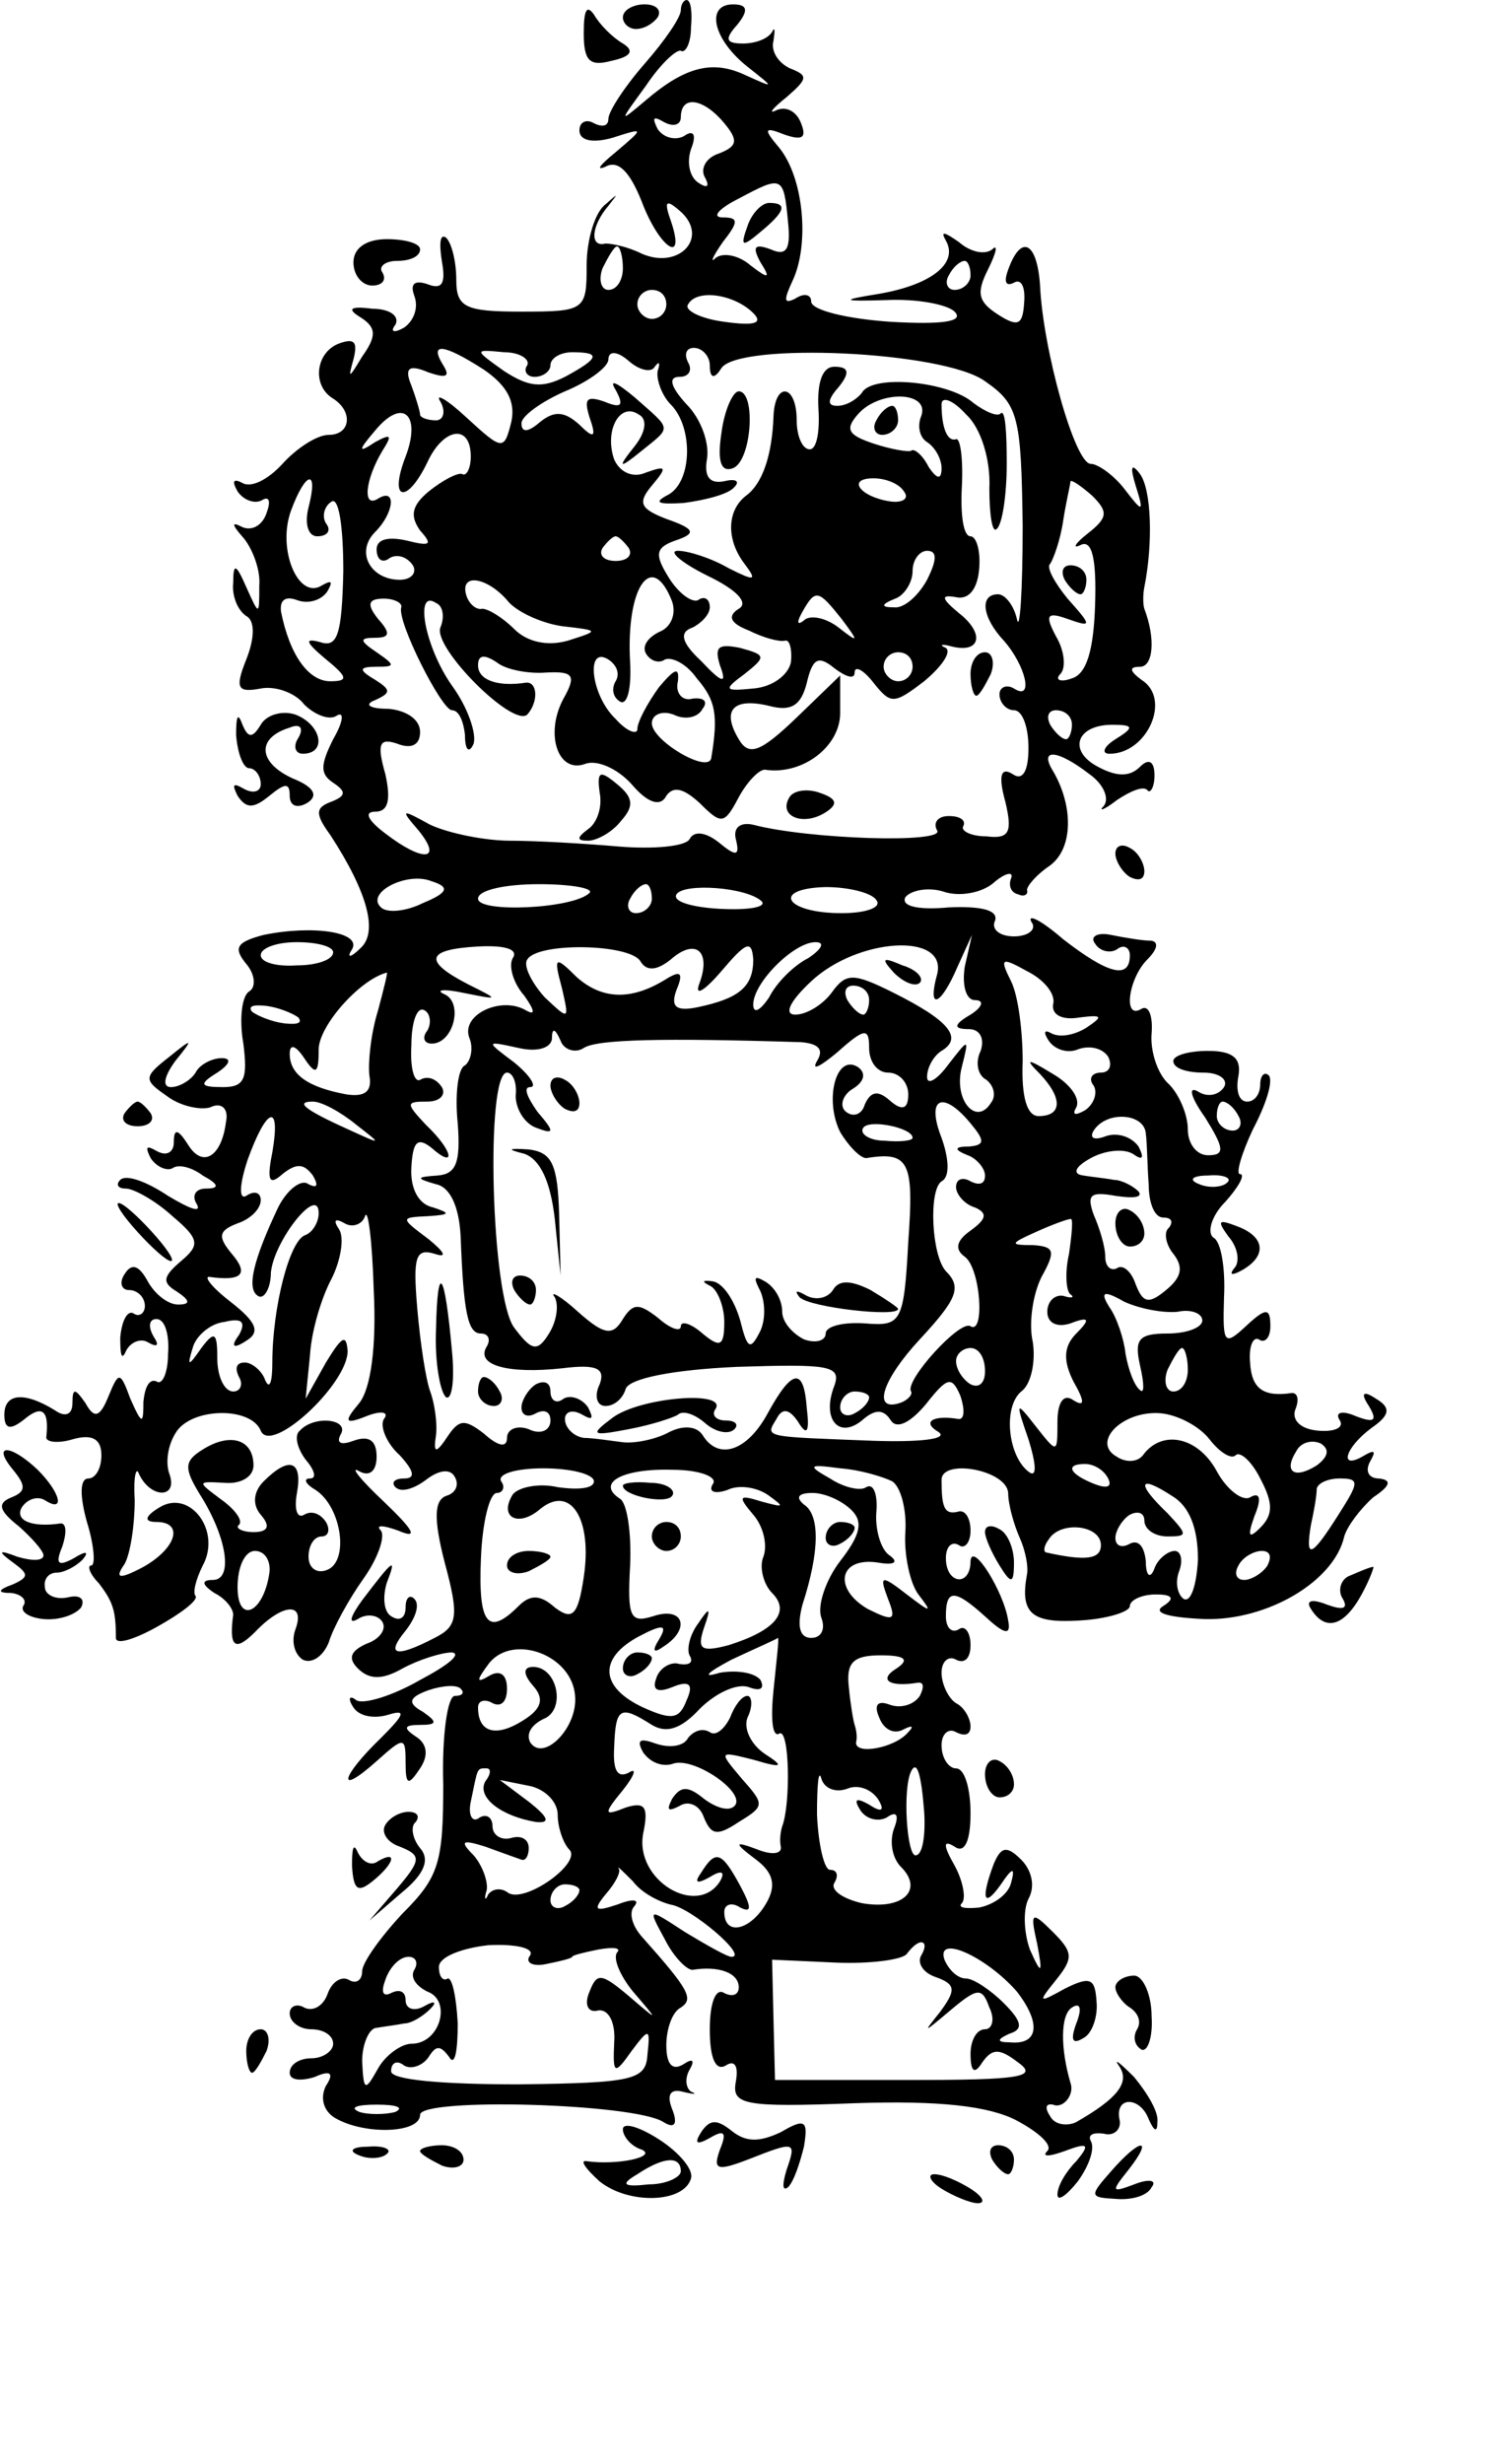 <?xml version="1.0" standalone="no"?>
<!DOCTYPE svg PUBLIC "-//W3C//DTD SVG 20010904//EN"
 "http://www.w3.org/TR/2001/REC-SVG-20010904/DTD/svg10.dtd">
<svg version="1.0" xmlns="http://www.w3.org/2000/svg"
 width="103pt" height="170pt" viewBox="0 0 103 170"
 preserveAspectRatio="xMidYMid meet">
<g transform="translate(0,170) scale(0.1,-0.1)"
fill="#000000" stroke="none">
<path d="M403 1677 c0 -19 4 -23 19 -19 14 3 16 7 8 12 -7 4 -16 13 -20 20 -5
7 -7 3 -7 -13z"/>
<path d="M430 1688 c0 -4 4 -8 9 -8 6 0 12 4 15 8 3 5 -1 9 -9 9 -8 0 -15 -4
-15 -9z"/>
<path d="M470 1693 c0 -5 -11 -21 -25 -37 -14 -16 -25 -33 -25 -38 0 -5 -4 -6
-10 -3 -5 3 -10 1 -10 -5 0 -7 9 -9 23 -5 22 7 22 7 2 -10 -11 -9 -14 -13 -7
-10 9 5 17 -4 25 -24 12 -32 31 -45 20 -13 -5 14 -3 15 8 5 18 -18 -3 -39 -28
-28 -10 5 -21 7 -25 7 -11 -3 -10 12 2 26 7 9 7 9 -2 1 -7 -5 -13 -24 -13 -42
0 -31 -1 -32 -45 -32 -39 0 -45 3 -45 22 0 12 -3 25 -7 29 -4 3 -5 -3 -3 -16
3 -16 0 -20 -10 -16 -9 3 -12 0 -9 -8 3 -8 0 -17 -7 -22 -7 -4 -10 -3 -6 2 3
6 -4 11 -16 11 -15 2 -18 0 -8 -6 11 -7 11 -13 1 -27 -9 -15 -10 -16 -6 -2 3
12 1 15 -10 11 -16 -6 -19 -29 -4 -38 14 -9 12 -25 -3 -25 -8 0 -22 -9 -32
-20 -10 -11 -22 -17 -28 -13 -6 3 -7 1 -3 -6 4 -6 12 -9 17 -6 5 3 6 -1 3 -9
-3 -9 -11 -13 -18 -9 -6 3 -6 1 2 -8 6 -7 12 -22 11 -33 0 -21 0 -21 -9 -1 -7
16 -9 17 -9 3 -1 -9 3 -19 9 -23 6 -3 6 -15 0 -30 -8 -20 -6 -23 10 -20 10 2
24 -3 30 -11 7 -7 17 -11 22 -8 6 4 5 -4 -2 -16 -9 -18 -9 -24 0 -30 9 -6 9
-9 -1 -13 -11 -4 -12 -8 -1 -23 26 -40 33 -67 21 -78 -7 -7 -10 -7 -6 -1 7 12
-27 17 -61 10 -19 -5 -21 -9 -12 -20 6 -7 7 -16 2 -19 -5 -3 -7 -19 -4 -36 3
-24 1 -30 -14 -30 -16 0 -17 2 -4 10 9 6 10 10 3 10 -6 0 -15 -4 -18 -10 -3
-5 -11 -10 -17 -10 -6 0 -5 7 3 18 13 16 12 16 -4 3 -18 -14 -18 -16 -2 -27 9
-7 23 -10 30 -8 8 4 13 -1 11 -10 -3 -24 -16 -32 -26 -16 -7 11 -10 12 -10 2
0 -7 -5 -10 -12 -6 -7 4 -8 3 -4 -5 4 -6 11 -9 15 -7 4 3 13 1 21 -5 11 -6 12
-9 2 -9 -7 0 -10 -5 -6 -11 3 -6 -5 -3 -20 6 -15 10 -29 15 -33 11 -3 -3 -2
-6 4 -6 5 0 20 -8 32 -19 19 -16 19 -20 6 -31 -13 -11 -13 -15 -3 -21 9 -6 10
-9 1 -9 -7 0 -16 7 -21 16 -6 11 -11 13 -16 5 -4 -6 -2 -11 3 -11 6 0 11 -5
11 -11 0 -5 -4 -8 -8 -5 -4 2 -8 -5 -9 -17 0 -12 1 -16 4 -9 3 6 10 9 15 6 7
-4 8 -2 4 4 -4 7 -3 12 2 12 6 0 9 -11 8 -24 0 -13 -4 -22 -8 -19 -5 2 -8 -4
-9 -14 0 -16 -1 -16 -9 2 -7 19 -8 19 -15 2 -6 -15 -10 -16 -16 -5 -7 10 -9
11 -9 0 0 -8 -5 -10 -12 -5 -21 13 -35 12 -35 -3 0 -10 4 -11 14 -3 12 10 17
6 15 -12 -1 -4 8 -5 18 -2 14 4 20 0 20 -11 0 -9 -4 -16 -9 -16 -6 0 -6 -12
-1 -30 5 -16 6 -30 3 -30 -3 0 -1 -6 5 -12 10 -13 12 -19 12 -38 0 -5 13 -1
29 8 16 9 28 18 26 21 -2 2 0 11 5 21 13 24 -9 53 -30 40 -10 -6 -11 -10 -2
-10 19 0 14 -18 -9 -31 -17 -9 -20 -8 -13 2 4 7 7 27 7 44 -1 16 1 24 3 18 8
-17 27 -17 21 0 -3 8 -1 20 4 28 10 18 52 19 59 2 7 -17 60 32 60 55 -1 12 -4
10 -15 -8 l-14 -25 3 30 c1 17 8 40 15 53 6 12 9 28 5 34 -4 6 -3 8 4 4 5 -3
12 -1 14 5 2 6 5 -17 6 -51 2 -39 -2 -68 -10 -78 -11 -13 -10 -15 5 -9 10 4
16 3 12 -2 -3 -5 2 -17 11 -25 10 -11 11 -16 3 -16 -7 0 -9 -3 -6 -6 4 -4 13
-1 21 5 9 7 17 8 20 2 3 -5 1 -11 -6 -13 -8 -3 -9 -15 -1 -46 10 -37 9 -44 -7
-52 -27 -14 -34 -12 -20 5 7 9 10 18 6 22 -3 3 -6 1 -6 -6 0 -7 -4 -10 -10 -6
-5 3 -6 13 -3 23 7 18 5 17 -17 -12 -8 -11 -10 -17 -3 -13 6 4 14 3 17 -2 3
-5 -2 -12 -11 -15 -11 -5 -13 -10 -6 -17 8 -8 17 -8 31 0 11 6 27 11 34 11 7
-1 -3 -9 -22 -19 -19 -11 -39 -17 -44 -14 -5 4 -6 1 -2 -5 4 -6 14 -8 24 -5
13 4 11 0 -5 -16 -28 -27 -31 -41 -3 -16 19 17 20 17 20 -1 0 -16 2 -16 10 -4
6 9 5 17 -3 22 -9 6 -8 8 3 8 12 0 12 2 2 9 -11 6 -10 10 4 15 9 3 19 4 22 1
3 -3 1 -5 -4 -5 -5 0 -9 -27 -8 -61 0 -54 -3 -64 -28 -89 -15 -16 -28 -34 -28
-40 0 -6 -4 -9 -9 -6 -5 3 -12 -1 -15 -10 -3 -8 -10 -12 -16 -9 -5 3 -10 1
-10 -4 0 -6 7 -11 15 -11 8 0 15 -4 15 -10 0 -5 -7 -10 -15 -10 -8 0 -15 -4
-15 -10 0 -5 7 -6 17 -3 11 5 14 3 8 -6 -4 -8 -2 -17 6 -22 20 -12 59 -11 59
2 0 12 148 8 168 -5 8 -5 10 -1 6 9 -4 10 -1 14 7 12 8 -2 11 -2 6 0 -4 3 -4
10 -1 15 4 7 2 8 -4 4 -8 -5 -12 0 -12 13 0 11 4 23 10 26 9 6 6 12 -27 49 -7
8 -9 17 -5 21 4 5 -2 5 -12 1 -15 -5 -17 -4 -8 7 7 8 11 16 9 18 -1 2 3 -2 10
-9 6 -8 18 -14 26 -16 14 -2 54 -36 42 -36 -3 0 -17 8 -32 17 -26 17 -26 17
-14 -5 6 -12 15 -21 19 -21 18 3 32 -2 32 -12 0 -5 -4 -7 -10 -4 -6 4 -10 -7
-10 -25 0 -20 4 -29 11 -25 6 4 9 0 7 -11 -3 -16 5 -18 82 -15 59 2 93 -2 112
-12 15 -8 25 -17 21 -21 -4 -4 1 -4 12 0 16 6 18 5 8 -7 -7 -7 -13 -17 -13
-23 0 -5 6 -1 14 9 8 11 12 23 9 28 -2 4 1 6 9 5 7 -2 12 3 11 9 -4 17 14 17
20 1 4 -9 6 -9 6 -2 1 7 -7 20 -16 31 -10 10 -15 14 -10 7 7 -11 -2 -22 -30
-38 -6 -3 -15 -2 -18 4 -4 6 -3 9 2 8 7 -3 15 7 12 15 -7 24 -7 47 1 52 6 4 7
-1 3 -11 -4 -11 -3 -15 5 -10 6 3 10 15 9 25 -1 16 -4 18 -22 9 -18 -10 -19
-10 -6 6 12 15 12 19 -2 33 -15 15 -16 14 -11 -8 4 -21 3 -22 -5 -4 -4 11 -5
27 -1 35 5 9 2 20 -5 27 -10 10 -14 9 -19 -3 -9 -24 -7 -31 5 -14 8 12 10 12
7 1 -2 -8 -12 -15 -22 -17 -10 -1 -15 0 -12 3 3 3 1 15 -5 26 -8 14 -8 18 0
13 7 -5 11 4 11 23 0 17 -4 31 -10 31 -5 0 -10 7 -10 16 0 8 5 12 10 9 6 -3
10 -2 10 4 0 5 -4 13 -10 16 -5 3 -10 13 -10 21 0 8 5 12 10 9 6 -3 10 1 10
10 0 9 -4 14 -8 11 -5 -3 -9 1 -9 9 0 19 6 19 28 -1 13 -12 17 -12 15 -2 -3
20 -25 55 -26 41 0 -18 -17 -16 -17 2 0 8 4 12 9 9 4 -3 8 2 8 10 0 9 -4 15
-9 13 -9 -2 -11 3 -11 22 0 15 45 7 46 -9 0 -8 4 -22 8 -31 4 -9 6 -20 5 -25
-5 -27 3 -34 36 -32 19 1 35 6 35 10 0 4 8 8 18 8 12 0 13 -3 5 -8 -8 -5 5 -8
29 -9 43 -1 89 26 96 57 2 7 11 19 20 27 12 8 13 12 4 13 -7 0 -10 5 -6 12 4
7 3 8 -4 4 -18 -11 -14 5 5 19 13 9 13 14 3 20 -9 6 -11 4 -5 -5 6 -10 4 -12
-9 -7 -9 4 -15 3 -11 -3 3 -5 -4 -8 -15 -7 -12 1 -18 7 -16 14 3 7 2 12 -2 12
-20 -3 -28 3 -29 21 -1 11 2 18 6 16 4 -3 8 1 8 9 0 13 -3 13 -17 0 -15 -14
-16 -12 -15 20 1 20 -2 38 -7 41 -5 3 -2 15 8 25 9 10 14 19 10 19 -3 0 1 14
9 31 9 17 14 33 11 37 -3 3 -6 0 -6 -6 0 -7 -4 -12 -9 -12 -6 0 -8 8 -6 18 2
12 -4 17 -21 17 -13 0 -24 -3 -24 -7 0 -5 9 -8 21 -8 11 0 17 -5 14 -10 -4 -6
-12 -7 -18 -3 -7 4 -5 -4 5 -18 13 -21 14 -26 2 -26 -8 0 -14 8 -14 18 0 10
-6 24 -13 31 -8 7 -13 23 -12 35 1 12 -2 20 -7 17 -13 -8 -9 21 4 34 7 7 8 12
3 13 -6 0 -18 2 -28 4 -9 2 -15 -1 -11 -6 3 -5 10 -7 15 -4 5 4 9 1 9 -4 0
-17 -15 -13 -46 11 -15 13 -25 18 -22 12 4 -5 -2 -10 -12 -10 -10 0 -16 5 -13
11 2 7 -9 10 -32 9 -22 -2 -33 1 -30 7 4 5 16 7 26 4 11 -4 27 -1 35 6 8 7 14
8 12 3 -2 -5 0 -10 5 -11 4 -2 7 0 6 3 0 3 7 11 16 17 16 12 16 41 2 65 -10
16 3 15 25 -2 10 -7 14 -17 10 -22 -4 -4 0 -3 9 4 9 6 18 10 21 7 2 -3 5 2 5
10 0 10 -4 12 -10 6 -7 -7 -16 -7 -29 0 -21 11 -15 29 10 29 15 0 15 -2 2 -10
-8 -5 -10 -10 -4 -10 26 0 43 38 22 51 -8 6 -9 9 -1 9 9 0 11 19 3 40 -1 3 -1
10 0 15 6 30 5 67 -3 78 -6 8 -7 5 -3 -8 6 -19 5 -19 -8 -2 -7 9 -18 17 -23
17 -11 0 -33 79 -35 123 -2 30 -13 36 -22 11 -3 -8 -2 -12 4 -9 5 3 8 -3 7
-14 -1 -15 -4 -17 -18 -8 -14 9 -15 15 -7 31 6 12 7 18 3 14 -5 -4 -15 -2 -23
5 -10 7 -13 8 -9 1 9 -16 -11 -31 -48 -37 -25 -4 -24 -5 7 -4 21 1 42 -3 47
-8 7 -7 -9 -9 -44 -7 -30 2 -55 8 -55 14 0 5 -5 6 -11 2 -8 -4 -8 -1 -2 12 12
25 8 71 -9 92 -11 13 -11 15 4 9 12 -4 15 -2 11 8 -3 8 -10 12 -17 9 -6 -3 -3
1 7 9 15 13 15 15 2 20 -8 4 -13 12 -11 19 1 7 1 10 -1 6 -3 -5 -12 -8 -20 -8
-12 0 -13 3 -4 13 8 10 7 14 -3 14 -19 0 -14 -24 10 -43 19 -15 19 -15 -1 -6
-23 11 -42 6 -69 -17 -19 -16 -19 -16 0 10 10 15 21 25 24 24 3 -2 7 5 7 16 1
10 0 19 -3 19 -2 0 -4 -3 -4 -7z m30 -78 c10 -12 9 -16 -4 -21 -9 -3 -13 -11
-9 -17 3 -6 1 -7 -5 -3 -6 4 -8 14 -5 23 4 10 2 14 -5 9 -6 -3 -14 -1 -18 5
-4 8 -3 9 4 5 7 -4 12 -2 12 3 0 16 16 13 30 -4z m44 -68 c2 -19 -1 -24 -12
-19 -11 4 -13 2 -7 -9 7 -11 6 -12 -7 -2 -8 7 -19 9 -24 5 -4 -4 -2 1 5 11 11
14 11 17 0 17 -8 0 -3 6 11 13 30 16 31 16 34 -16z m-114 -32 c0 -8 -4 -15
-10 -15 -5 0 -7 7 -4 15 4 8 8 15 10 15 2 0 4 -7 4 -15z m240 -5 c0 -5 -5 -10
-11 -10 -5 0 -7 5 -4 10 3 6 8 10 11 10 2 0 4 -4 4 -10z m-210 -20 c0 -5 -4
-10 -10 -10 -5 0 -10 5 -10 10 0 6 5 10 10 10 6 0 10 -4 10 -10z m60 -6 c7 -7
1 -9 -20 -6 -16 2 -28 8 -25 12 6 11 32 7 45 -6z m-186 -39 c16 -11 22 -22 19
-36 -5 -20 -6 -20 -31 3 -14 13 -22 17 -18 11 4 -7 2 -13 -3 -13 -6 0 -11 2
-11 4 0 2 -3 12 -6 20 -5 12 -2 15 12 9 12 -4 15 -3 10 5 -10 16 0 15 28 -3z
m30 3 c-3 -4 0 -8 5 -8 6 0 11 4 11 8 0 5 7 9 15 9 20 0 19 -4 -5 -17 -16 -8
-25 -7 -42 4 -21 15 -21 15 0 13 11 0 18 -5 16 -9z m88 -1 c3 4 4 3 2 -3 -1
-6 3 -17 9 -23 16 -16 15 -55 -3 -63 -9 -5 -5 -6 12 -5 15 2 31 6 35 11 4 4 1
6 -7 4 -10 -2 -14 3 -12 15 2 11 -4 28 -14 38 -11 12 -13 19 -5 19 7 0 9 5 6
10 -3 6 -1 10 4 10 6 0 11 -6 11 -12 0 -9 3 -10 8 -2 12 18 153 12 182 -9 23
-16 25 -24 26 -100 0 -45 -2 -74 -4 -64 -2 9 -8 17 -13 17 -13 0 -11 -16 4
-32 15 -17 21 -42 7 -33 -5 3 -10 1 -10 -4 0 -6 5 -11 10 -11 6 0 10 -12 10
-26 0 -16 -4 -23 -11 -18 -8 5 -10 -1 -5 -19 5 -21 3 -26 -13 -24 -11 0 -18 4
-16 7 2 4 -2 7 -10 7 -8 0 -11 -5 -8 -10 5 -9 -89 -6 -127 4 -9 2 -14 -2 -12
-10 3 -12 0 -12 -12 -2 -9 7 -17 8 -20 2 -3 -5 -25 -7 -49 -5 -23 2 -57 4 -75
4 -17 0 -42 5 -55 11 -20 11 -21 11 -8 -4 17 -21 3 -22 -23 -2 -12 9 -15 15
-7 15 9 0 11 8 7 26 -6 21 -4 25 8 21 10 -4 16 -1 16 8 0 9 -10 15 -22 16 -13
0 -17 3 -9 6 11 5 11 7 0 14 -12 7 -11 9 1 9 13 0 13 1 0 10 -12 8 -12 10 -1
10 10 0 11 3 2 13 -8 10 -7 14 4 14 7 0 13 -3 12 -6 -3 -10 28 -71 35 -71 5 0
8 -8 9 -17 0 -11 3 -13 6 -6 2 7 -4 25 -15 40 -19 27 -26 67 -11 57 5 -2 6
-10 3 -17 -5 -14 50 -69 60 -60 8 9 7 23 -1 22 -20 -3 -33 2 -33 12 0 7 4 8
13 2 6 -5 22 -8 34 -7 19 1 21 -2 12 -18 -13 -24 -4 -52 15 -45 8 3 22 -3 32
-14 11 -13 20 -16 24 -8 5 7 12 5 23 -5 15 -15 17 -15 27 4 6 11 14 19 18 19
26 -4 52 16 52 39 l0 26 -30 -29 c-25 -24 -33 -27 -40 -15 -12 20 -4 29 21 23
15 -4 22 0 26 16 4 17 8 19 19 10 8 -6 14 -8 14 -3 0 5 6 2 13 -7 12 -15 14
-15 35 1 12 10 19 20 15 23 -5 2 -3 3 4 1 20 -5 23 9 5 23 -12 10 -13 13 -2
11 9 -2 15 6 16 20 1 12 -2 22 -6 22 -5 0 -7 15 -6 34 1 19 -1 34 -4 33 -6 -2
-10 8 -10 24 0 6 8 3 17 -7 10 -9 17 -31 16 -51 0 -18 2 -31 5 -28 4 3 7 24 7
45 0 22 -1 37 -4 35 -2 -3 -11 1 -19 7 -17 15 -70 20 -77 7 -4 -5 -11 -9 -17
-9 -7 0 -7 4 1 13 8 10 7 14 -3 14 -8 0 -12 -10 -11 -29 1 -15 -1 -28 -6 -28
-5 0 -9 9 -9 20 0 25 -15 27 -16 3 -1 -28 -8 -47 -19 -55 -13 -10 -14 -30 -1
-47 9 -12 7 -12 -11 -3 -12 7 -28 12 -35 12 -7 0 2 -8 20 -17 21 -10 29 -19
22 -23 -8 -5 -6 -10 7 -15 10 -5 21 -8 25 -7 3 1 5 -6 4 -15 -2 -9 -13 -17
-26 -18 -20 -2 -21 -1 -6 10 15 12 15 13 -3 18 -15 3 -18 1 -14 -12 5 -13 2
-13 -13 3 -14 13 -15 20 -6 23 6 3 12 9 12 14 0 6 -4 8 -8 5 -4 -2 -13 4 -20
15 -10 16 -10 21 4 26 15 5 14 8 -6 15 -18 7 -20 11 -10 23 11 13 10 14 -4 9
-9 -4 -18 0 -22 9 -7 20 4 40 17 31 6 -3 5 -12 -3 -22 -12 -15 -11 -16 5 -3
21 17 21 14 -5 37 -12 10 -18 13 -13 5 6 -11 4 -13 -8 -8 -12 4 -14 2 -10 -11
5 -14 3 -15 -7 -5 -10 9 -17 10 -27 2 -8 -7 -13 -8 -13 -1 0 5 14 15 30 22 17
7 30 17 30 22 0 6 6 6 14 -1 8 -7 16 -8 18 -4z m184 -34 c-3 -7 -1 -15 4 -18
6 -4 10 -12 10 -18 0 -8 -3 -8 -9 1 -4 8 -10 13 -12 11 -2 -1 -14 1 -26 5 -18
6 -20 10 -10 21 15 16 49 15 43 -2z m-356 -28 c-12 -31 1 -33 15 -4 11 24 30
27 30 4 0 -8 -3 -14 -6 -12 -3 1 -13 -4 -23 -12 -12 -10 -13 -17 -6 -27 9 -10
7 -11 -9 -7 -13 3 -21 1 -21 -6 0 -7 4 -10 9 -6 5 3 12 1 16 -5 3 -5 -1 -10
-9 -10 -20 0 -31 19 -17 33 13 13 15 31 2 23 -11 -7 -9 13 3 33 7 11 6 12 -5
6 -12 -8 -12 -6 0 8 19 23 32 11 21 -18z m-67 -35 c-3 -12 0 -20 6 -20 7 0 10
4 6 9 -3 5 -1 12 4 15 5 3 8 -18 8 -48 -1 -44 -4 -53 -16 -49 -11 3 -10 0 3
-11 16 -13 17 -16 4 -16 -15 0 -28 18 -34 48 -1 8 3 11 11 8 8 -3 17 0 21 6 4
7 3 8 -4 4 -16 -10 -31 25 -21 52 10 27 19 29 12 2z m411 11 c4 -5 -1 -8 -9
-7 -21 3 -31 16 -12 16 9 0 18 -4 21 -9z m127 -29 c-9 -7 -11 -11 -5 -8 8 4
11 -10 10 -41 -1 -32 -6 -48 -16 -51 -8 -3 -12 -1 -8 3 4 4 3 16 -3 26 -8 15
-6 17 8 12 17 -6 17 -5 0 14 -9 11 -15 22 -12 24 2 3 7 16 9 30 2 13 5 25 5
27 1 1 7 -3 15 -10 11 -11 11 -15 -3 -26z m-317 -10 c3 -5 -1 -9 -9 -9 -8 0
-12 4 -9 9 3 4 7 8 9 8 2 0 6 -4 9 -8z m206 -22 c-6 -11 -16 -20 -23 -19 -9 0
-9 2 1 6 6 2 12 11 12 19 0 8 5 14 10 14 7 0 7 -6 0 -20z m-290 -14 c6 -8 24
-16 38 -18 26 -3 26 -3 4 -10 -14 -4 -28 -1 -37 8 -8 8 -18 14 -22 14 -4 -1
-9 3 -11 9 -5 16 14 13 28 -3z m114 -1 c3 -9 -1 -18 -9 -21 -8 -4 -12 -10 -9
-15 3 -5 9 -7 13 -4 5 2 15 -3 22 -13 13 -15 15 -25 10 -55 -2 -11 -41 12 -41
24 0 6 7 9 15 6 8 -4 17 -2 20 4 4 5 1 8 -7 7 -7 -2 -12 4 -10 12 1 10 -2 9
-13 -4 -8 -11 -15 -24 -15 -29 0 -4 -7 -2 -15 7 -17 16 -21 51 -5 41 6 -4 8
-10 5 -15 -3 -5 -2 -11 3 -14 5 -3 8 9 7 27 -3 52 15 78 29 42z m117 -12 c12
-16 12 -17 -2 -6 -9 7 -20 9 -24 5 -5 -4 -5 -1 -1 6 9 16 11 15 27 -5z m49
-33 c0 -5 -4 -10 -10 -10 -5 0 -10 5 -10 10 0 6 5 10 10 10 6 0 10 -4 10 -10z
m110 -40 c0 -5 -2 -10 -4 -10 -3 0 -8 5 -11 10 -3 6 -1 10 4 10 6 0 11 -4 11
-10z m-448 -123 c-12 -6 -25 -7 -29 -3 -11 10 18 25 35 18 13 -4 11 -8 -6 -15z
m115 7 c-11 -11 -77 -14 -77 -4 0 6 19 10 42 10 23 0 38 -3 35 -6z m43 -4 c0
-5 -5 -10 -11 -10 -5 0 -7 5 -4 10 3 6 8 10 11 10 2 0 4 -4 4 -10z m76 -2 c3
-4 -10 -6 -29 -5 -19 1 -33 5 -30 10 5 8 49 5 59 -5z m79 1 c4 -5 -7 -9 -24
-9 -39 0 -49 17 -11 18 16 0 32 -4 35 -9z m-375 -36 c0 -5 -11 -9 -25 -9 -14
-1 -25 2 -25 7 0 5 11 9 25 9 14 0 25 -3 25 -7z m124 -4 c-3 -5 0 -17 8 -26 7
-10 8 -14 1 -10 -17 10 -45 -3 -39 -19 3 -7 1 -16 -3 -19 -5 -2 -7 -21 -5 -40
2 -27 -1 -35 -14 -36 -15 -1 -15 -2 -1 -6 10 -2 16 -16 17 -36 2 -53 5 -67 14
-67 5 0 7 -4 4 -9 -8 -13 15 -19 52 -15 24 3 30 0 26 -11 -4 -8 -2 -15 4 -15
6 0 12 5 14 12 3 7 32 13 77 15 63 2 72 1 67 -13 -9 -23 3 -37 19 -24 9 8 15
8 20 0 4 -6 13 -2 24 11 15 19 18 20 24 6 3 -9 3 -16 -1 -16 -18 3 -26 -2 -14
-9 7 -5 -14 -7 -45 -6 -76 3 -75 2 -67 15 4 8 9 7 15 -2 6 -10 8 -7 6 9 -2 29
-10 28 -27 -3 -14 -26 -34 -33 -45 -15 -4 6 -13 7 -23 2 -9 -5 -24 -8 -32 -7
-8 1 -21 3 -27 3 -7 1 -13 7 -13 13 0 5 5 7 12 3 7 -4 8 -3 4 5 -4 6 -12 9
-17 6 -5 -4 -9 -1 -9 5 0 6 -4 8 -10 5 -5 -3 -10 -11 -10 -16 0 -6 5 -7 10 -4
6 3 10 1 10 -5 0 -7 -7 -10 -15 -6 -8 3 -15 0 -15 -6 0 -7 -6 -6 -16 3 -13 10
-17 10 -25 -2 -8 -12 -10 -12 -8 1 1 8 -1 22 -4 30 -3 8 -7 34 -9 58 -3 35 -1
41 12 37 9 -3 7 1 -4 10 -20 15 -20 15 0 16 15 1 15 2 3 6 -10 2 -16 13 -15
28 1 17 4 21 14 13 17 -15 15 -2 -4 16 -14 15 -14 16 1 16 9 0 13 5 10 10 -4
6 -10 8 -15 5 -4 -2 -7 8 -6 24 0 16 4 27 9 24 4 -2 5 -9 2 -14 -4 -5 -2 -9 3
-9 15 0 22 28 9 34 -7 3 -1 4 13 1 25 -5 25 -5 3 6 -31 16 -29 24 7 26 19 1
28 -2 24 -8z m88 -2 c4 -7 11 -7 21 1 17 15 28 6 20 -16 -4 -10 3 -6 15 8 17
20 21 22 22 8 0 -19 -10 -27 -39 -33 -15 -3 -18 1 -14 12 5 12 3 14 -8 7 -23
-14 -43 -14 -61 2 -15 15 -16 14 -10 -8 5 -22 5 -22 -12 -6 -9 10 -15 22 -12
26 7 12 70 11 78 -1z m116 2 c-10 -5 -22 -17 -27 -27 -6 -9 -11 -12 -11 -5 0
15 28 43 43 43 7 0 4 -5 -5 -11z m89 -11 c-7 -25 2 -23 14 5 l10 22 -5 -22
c-2 -13 1 -23 7 -23 7 0 5 -5 -3 -10 -12 -7 -12 -10 -1 -10 7 0 11 -6 8 -15
-4 -8 -2 -17 4 -20 5 -4 7 -11 3 -16 -10 -16 -26 2 -20 25 5 20 5 20 -9 2 -8
-11 -15 -15 -15 -9 0 7 5 15 10 18 15 9 5 21 -33 40 -28 14 -33 14 -43 0 -6
-8 -17 -15 -25 -15 -8 0 -4 9 11 23 32 30 94 34 87 5z m80 -21 c-1 -7 6 -11
18 -9 16 2 17 1 5 -7 -8 -5 -18 -7 -24 -4 -5 3 -6 1 -2 -5 4 -6 13 -9 20 -6 8
3 17 1 21 -5 3 -6 1 -11 -5 -11 -6 0 -9 -4 -5 -9 3 -5 0 -13 -6 -17 -7 -4 -9
-3 -6 2 3 6 -4 16 -16 23 -18 11 -20 11 -9 0 16 -17 15 -29 -1 -29 -8 0 -12
13 -11 38 0 20 -3 45 -8 55 -8 16 -7 17 11 7 12 -6 20 -16 18 -23z m-466 -4
c-5 -16 -7 -36 -6 -45 2 -11 -3 -15 -16 -13 -27 5 -39 14 -39 28 0 7 4 6 10
-3 8 -12 10 -11 10 6 0 16 28 48 47 53 1 1 -2 -11 -6 -26z m339 7 c0 -5 -2
-10 -4 -10 -3 0 -8 5 -11 10 -3 6 -1 10 4 10 6 0 11 -4 11 -10z m-394 -12 c3
-4 -1 -5 -10 -4 -8 1 -18 5 -22 8 -3 4 1 5 10 4 8 -1 18 -5 22 -8z m197 -21
c9 6 55 7 150 4 12 -1 16 -5 11 -13 -4 -7 2 -4 14 6 19 17 22 17 22 3 0 -10 6
-17 13 -17 8 0 14 -7 14 -15 0 -10 -4 -12 -13 -4 -8 7 -13 6 -17 -3 -2 -7 -8
-9 -13 -5 -5 4 -2 12 5 16 8 5 9 11 3 15 -15 9 -23 -23 -12 -45 6 -10 14 -18
18 -18 30 5 33 -3 29 -58 -3 -56 -5 -58 -30 -56 -15 1 -27 -2 -27 -7 0 -5 -7
-7 -15 -4 -8 4 -15 12 -15 19 0 8 -5 17 -12 21 -7 4 -8 3 -4 -5 4 -7 5 -20 1
-29 -7 -14 -9 -13 -14 7 -4 14 -12 26 -19 27 -7 1 -8 0 -2 -3 5 -2 10 -14 10
-25 0 -17 -3 -18 -15 -8 -8 7 -15 9 -15 5 0 -4 -7 -2 -16 6 -13 10 -17 10 -24
-1 -7 -12 -13 -11 -31 5 -12 11 -20 15 -16 10 3 -6 1 -17 -4 -25 -8 -13 -12
-12 -24 4 -16 21 -20 176 -5 176 4 0 7 -7 6 -16 0 -9 6 -19 14 -22 13 -5 13
-3 1 11 -7 10 -10 17 -5 17 5 0 0 8 -11 17 -20 15 -20 15 3 10 13 -3 22 0 23
6 0 8 2 8 6 -1 2 -6 10 -9 16 -5z m-157 -53 c18 -14 18 -14 -6 -3 -31 14 -36
19 -24 19 6 0 19 -7 30 -16z m424 1 c10 -12 10 -15 -1 -16 -10 0 -11 -2 -1 -6
6 -2 12 -9 12 -14 0 -6 -4 -7 -10 -4 -5 3 -10 2 -10 -4 0 -5 6 -12 13 -14 9
-4 8 -8 -3 -16 -10 -7 -11 -13 -4 -18 11 -8 14 -54 4 -48 -7 5 -46 -38 -41
-45 1 -2 -2 -6 -8 -8 -19 -6 -12 16 14 44 26 28 29 36 18 47 -10 11 -12 56 -3
62 6 3 5 16 0 30 -11 28 1 33 20 10z m185 5 c3 -5 1 -10 -4 -10 -6 0 -11 5
-11 10 0 6 2 10 4 10 3 0 8 -4 11 -10z m-667 -25 c-4 -20 -2 -23 7 -15 10 8
15 7 21 -1 4 -7 3 -9 -3 -6 -5 4 -15 -4 -21 -16 -17 -36 -22 -56 -14 -61 4 -3
9 5 9 16 2 22 33 61 33 41 0 -6 -4 -13 -9 -15 -11 -3 -23 -50 -23 -88 0 -14
-2 -19 -5 -12 -2 6 -9 12 -14 12 -6 0 -7 -4 -4 -10 3 -5 1 -10 -4 -10 -6 0
-11 10 -11 23 0 18 -2 19 -11 7 -9 -13 -10 -13 -6 0 2 8 12 17 22 18 12 3 15
0 10 -9 -6 -8 -4 -10 5 -4 10 6 7 13 -11 27 -13 10 -19 18 -14 17 22 -3 27 2
15 16 -10 12 -9 16 4 21 9 3 16 10 16 16 0 5 -4 7 -10 3 -5 -3 -5 7 1 25 13
36 23 40 17 5z m442 10 c0 -2 -9 -3 -19 -2 -11 0 -18 5 -15 9 4 6 34 0 34 -7z
m161 3 c1 -7 1 -23 2 -35 0 -13 4 -23 10 -23 6 0 7 -3 4 -7 -4 -3 -2 -12 3
-18 7 -9 6 -16 -5 -25 -12 -10 -16 -9 -21 4 -3 9 -9 14 -13 11 -4 -2 -8 1 -8
8 0 7 -4 20 -8 29 -5 14 -2 16 15 13 13 -2 19 -1 16 3 -4 4 -12 8 -17 8 -5 1
-15 2 -21 3 -8 1 -6 6 5 12 9 5 22 7 29 3 7 -5 8 -3 4 5 -5 7 -15 10 -23 7 -8
-3 -11 -1 -8 4 9 14 35 12 36 -2z m56 -34 c-3 -3 -12 -4 -19 -1 -8 3 -5 6 6 6
11 1 17 -2 13 -5z m-109 -49 c-3 -13 -2 -26 1 -28 3 -2 1 -3 -5 -1 -6 1 -11
-4 -11 -11 0 -8 7 -11 16 -8 13 5 14 3 4 -7 -9 -9 -9 -19 -2 -33 8 -14 8 -18
0 -13 -7 5 -11 -2 -11 -15 0 -22 0 -22 -15 -3 -14 18 -14 17 -5 -9 5 -16 6
-26 1 -23 -15 10 -19 45 -6 56 7 5 10 21 8 34 -3 13 0 33 6 45 10 18 9 21 -6
22 -16 0 -16 1 2 9 11 5 22 9 24 9 2 1 1 -10 -1 -24z m75 -40 c9 2 17 -1 17
-6 0 -5 -11 -9 -24 -9 -20 0 -23 -4 -19 -22 3 -13 3 -20 0 -17 -4 3 -8 14 -10
25 -1 10 -6 25 -11 32 -7 11 -4 12 10 4 11 -5 27 -8 37 -7z m-133 -41 c0 -8
-4 -12 -10 -9 -5 3 -10 10 -10 16 0 5 5 9 10 9 6 0 10 -7 10 -16z m140 1 c0
-8 -4 -15 -10 -15 -5 0 -7 7 -4 15 4 8 8 15 10 15 2 0 4 -7 4 -15z m-220 -19
c0 -3 -4 -8 -10 -11 -5 -3 -10 -1 -10 4 0 6 5 11 10 11 6 0 10 -2 10 -4z m235
-29 c7 -9 15 -14 18 -11 3 3 11 -4 17 -16 9 -17 9 -25 0 -34 -8 -8 -9 -6 -4 8
5 12 4 17 -3 13 -5 -3 -16 5 -23 18 -13 24 -38 29 -51 11 -4 -5 -12 -5 -18 -1
-18 10 4 32 30 30 12 -1 27 -9 34 -18z m74 -18 c-16 -10 -23 -4 -14 10 3 6 11
8 17 5 6 -4 5 -9 -3 -15z m-499 -11 c0 -5 -11 -6 -25 -4 -13 3 -27 0 -31 -5
-10 -16 4 -23 19 -10 21 17 36 -7 30 -47 -4 -27 -8 -30 -20 -21 -10 9 -17 9
-25 1 -21 -21 -28 -13 -26 33 1 25 6 45 11 45 4 0 6 4 3 8 -3 5 10 9 29 9 19
0 35 -4 35 -9z m82 -2 c-3 -5 1 -7 10 -4 8 4 21 2 29 -4 11 -8 10 -8 -5 -4
-16 5 -17 4 -6 -9 7 -8 10 -21 7 -29 -3 -7 0 -19 6 -25 13 -13 2 -26 -30 -36
-19 -5 -22 -3 -17 12 5 14 4 15 -4 3 -6 -8 -8 -18 -6 -22 3 -5 0 -7 -7 -6 -6
2 -14 -3 -16 -10 -3 -8 1 -10 11 -6 12 5 15 2 10 -9 -5 -13 -10 -14 -30 -5
-30 14 -31 34 -3 49 17 9 20 8 14 -2 -5 -8 -4 -10 3 -5 19 12 14 28 -7 21 -16
-5 -18 -1 -16 35 1 22 -2 43 -7 46 -17 11 2 21 36 20 19 0 32 -5 28 -10z m124
2 c6 -4 10 -20 9 -35 -1 -15 3 -35 9 -43 10 -13 9 -13 -8 0 -18 14 -19 13 -13
-3 6 -15 4 -16 -14 -7 -24 14 -20 36 7 32 11 -2 15 0 8 5 -6 4 -10 18 -9 30 1
12 -2 20 -7 17 -4 -3 -16 0 -25 6 -16 9 -15 10 7 7 14 -1 30 -6 36 -9z m149 2
c3 -6 -1 -7 -9 -4 -18 7 -21 14 -7 14 6 0 13 -4 16 -10z m62 -56 c-1 -18 -5
-30 -10 -27 -4 3 -6 11 -3 19 3 8 1 14 -3 14 -5 0 -12 -6 -14 -12 -3 -8 -6 -5
-6 5 -1 10 -5 15 -11 12 -5 -3 -10 -2 -10 4 0 5 5 13 10 16 6 3 10 1 10 -4 0
-6 7 -11 16 -11 14 0 14 1 0 16 -22 21 -20 27 3 12 12 -7 18 -22 18 -44z m97
31 c-19 -30 -23 -31 -19 -7 2 9 4 20 4 25 1 4 8 7 16 7 14 0 13 -3 -1 -25z
m-336 3 c8 -8 6 -17 -8 -35 -10 -13 -16 -31 -13 -39 3 -8 0 -14 -7 -14 -8 0
-10 8 -6 23 12 37 12 62 1 69 -6 5 -4 8 6 8 8 0 20 -5 27 -12z m172 -24 c0
-10 -11 -11 -38 -5 -2 1 -1 5 2 9 8 13 36 10 36 -4z m115 -14 c-3 -5 -11 -10
-16 -10 -6 0 -7 5 -4 10 3 6 11 10 16 10 6 0 7 -4 4 -10z m-478 -90 c2 -22
-22 -46 -31 -32 -3 6 1 12 9 16 16 6 10 36 -7 36 -7 0 -7 -5 0 -13 8 -9 6 -16
-7 -24 -19 -12 -31 -8 -31 9 0 5 5 6 10 3 6 -3 10 1 10 10 0 10 -5 13 -12 9
-10 -6 -9 -3 0 9 17 20 57 5 59 -23z m137 4 c-2 -19 -1 -33 4 -30 7 4 8 -48 2
-64 -1 -3 -2 -9 -1 -14 1 -5 -6 -6 -16 -2 -16 6 -17 5 -1 -7 12 -9 14 -18 7
-30 -11 -19 -29 -23 -29 -6 0 5 5 7 11 3 8 -4 8 0 0 15 -13 24 -17 25 -27 9
-5 -7 -3 -8 6 -3 8 5 11 4 7 -3 -16 -25 -59 1 -53 33 4 19 1 22 -12 18 -15 -6
-16 -5 -2 12 8 10 10 16 4 12 -8 -4 -11 2 -10 18 1 27 4 29 26 15 10 -6 20 -3
33 11 11 11 26 18 34 15 8 -3 11 -1 8 5 -4 5 -16 7 -28 5 -13 -4 -9 0 8 9 17
8 31 14 32 15 1 0 -1 -16 -3 -36z m85 15 c-13 -8 -5 -13 14 -10 5 1 5 -3 2 -9
-4 -6 -13 -9 -21 -6 -8 3 -11 0 -7 -9 3 -8 10 -12 17 -8 6 3 7 2 3 -2 -9 -11
-37 -16 -36 -7 1 4 0 9 -1 12 -1 3 -3 15 -4 26 -2 17 3 22 22 22 17 0 20 -3
11 -9z m-284 -78 c-6 -11 11 -24 35 -28 10 -1 9 3 -5 14 l-20 15 20 -4 c11 -2
20 -11 20 -20 0 -9 4 -20 8 -24 9 -9 -30 -37 -42 -30 -5 4 -11 3 -14 -1 -2 -5
-3 -3 -1 3 1 6 -3 17 -9 24 -10 10 -8 11 8 6 11 -4 22 -8 25 -9 3 -1 5 3 5 8
0 6 -5 9 -12 7 -7 -2 -13 2 -13 8 0 6 -4 9 -9 6 -5 -4 -8 2 -6 11 5 24 4 23
11 23 3 0 3 -4 -1 -9z m250 -5 c7 3 16 0 21 -7 5 -8 3 -10 -6 -4 -9 5 -11 4
-6 -4 4 -6 12 -8 18 -5 7 5 9 2 5 -8 -3 -9 -1 -20 5 -26 16 -16 1 -30 -27 -25
-13 3 -22 9 -19 14 3 5 2 9 -3 9 -4 0 -8 17 -9 38 0 20 1 32 3 25 2 -7 10 -10
18 -7z m53 -16 c1 -16 -1 -30 -6 -30 -6 0 -9 46 -3 58 4 8 7 -2 9 -28z m-238
-54 c0 -3 -4 -8 -10 -11 -5 -3 -10 -1 -10 4 0 6 5 11 10 11 6 0 10 -2 10 -4z
m-34 -45 c-4 -5 2 -8 11 -6 10 2 18 4 18 5 0 1 8 3 18 5 11 2 16 1 13 -2 -3
-4 2 -16 11 -27 18 -21 18 -21 -3 -3 -19 16 -22 16 -27 3 -4 -9 -1 -15 6 -13
7 1 12 -8 11 -22 -1 -22 0 -23 12 -6 12 16 13 16 11 -2 -1 -18 -9 -20 -89 -21
-52 0 -88 3 -88 9 0 6 4 8 9 4 5 -3 13 0 17 6 5 8 8 8 14 0 4 -7 6 4 6 23 -1
19 -4 32 -7 31 -3 -2 -6 1 -6 8 0 7 16 13 34 15 19 1 32 -2 29 -7z m270 0 c-3
-5 1 -12 10 -15 14 -5 14 -9 3 -24 -12 -15 -12 -15 7 1 19 16 22 16 27 2 4 -8
2 -15 -3 -15 -6 0 -10 -8 -10 -17 0 -13 3 -14 8 -6 7 10 12 10 25 0 14 -10 1
-12 -75 -12 l-93 0 -1 41 -1 42 44 -2 c24 -1 46 2 49 6 3 4 7 8 10 8 3 0 3 -4
0 -9z m66 -25 c17 -22 15 -37 -5 -35 -9 0 -9 2 0 6 10 3 8 9 -4 21 -9 9 -21
17 -26 17 -6 0 -12 6 -15 13 -6 18 29 2 50 -22z m-416 15 c-3 -5 1 -11 9 -15
17 -6 9 -36 -11 -36 -7 0 -18 -8 -23 -17 -9 -16 -10 -16 -11 5 0 12 5 23 10
23 6 1 14 2 19 3 5 0 13 5 18 10 5 5 3 6 -4 2 -7 -4 -13 -2 -13 4 0 6 -4 8
-10 5 -6 -3 -7 1 -4 9 3 9 10 16 16 16 5 0 7 -4 4 -9z m-13 -98 c-7 -2 -19 -2
-25 0 -7 3 -2 5 12 5 14 0 19 -2 13 -5z"/>
<path d="M516 1544 c-5 -14 -4 -15 9 -4 17 14 19 20 6 20 -5 0 -12 -7 -15 -16z"/>
<path d="M498 1401 c-3 -20 0 -27 8 -24 13 5 16 53 4 53 -4 0 -10 -13 -12 -29z"/>
<path d="M670 1235 c0 -8 2 -15 4 -15 2 0 6 7 10 15 3 8 1 15 -4 15 -6 0 -10
-7 -10 -15z"/>
<path d="M414 1153 c2 -10 -2 -21 -8 -25 -8 -6 -8 -8 0 -8 6 0 17 6 23 14 9
10 8 16 -3 25 -12 10 -14 9 -12 -6z"/>
<path d="M545 1150 c-8 -13 9 -20 24 -11 10 6 9 10 -3 14 -8 3 -18 2 -21 -3z"/>
<path d="M605 1410 c-3 -5 -1 -10 4 -10 6 0 11 5 11 10 0 6 -2 10 -4 10 -3 0
-8 -4 -11 -10z"/>
<path d="M735 1300 c3 -5 8 -10 11 -10 2 0 4 5 4 10 0 6 -5 10 -11 10 -5 0 -7
-4 -4 -10z"/>
<path d="M301 783 c-1 -23 3 -44 7 -47 4 -2 6 12 4 32 -5 56 -10 62 -11 15z"/>
<path d="M330 740 c0 -5 5 -10 11 -10 5 0 7 5 4 10 -3 6 -8 10 -11 10 -2 0 -4
-4 -4 -10z"/>
<path d="M423 722 c-16 -12 -15 -13 11 -8 16 3 31 8 34 10 3 3 11 1 19 -6 7
-6 16 -8 20 -4 3 3 1 6 -6 6 -7 0 -10 4 -7 8 8 13 -52 8 -71 -6z"/>
<path d="M617 1029 c7 -7 15 -10 18 -7 3 3 -2 9 -12 12 -14 6 -15 5 -6 -5z"/>
<path d="M380 951 c0 -5 5 -13 10 -16 6 -3 10 -2 10 4 0 5 -4 13 -10 16 -5 3
-10 2 -10 -4z"/>
<path d="M362 904 c11 -4 18 -19 21 -45 l4 -39 -1 42 c-1 35 -5 43 -21 45 -15
1 -15 0 -3 -3z"/>
<path d="M355 810 c3 -5 8 -10 11 -10 2 0 4 5 4 10 0 6 -5 10 -11 10 -5 0 -7
-4 -4 -10z"/>
<path d="M575 810 c-4 -6 -12 -7 -18 -4 -7 4 -9 4 -5 -1 7 -7 68 -14 68 -8 0
1 -9 7 -19 13 -14 7 -22 7 -26 0z"/>
<path d="M770 856 c0 -9 5 -16 10 -16 6 0 10 4 10 9 0 6 -4 13 -10 16 -5 3
-10 -1 -10 -9z"/>
<path d="M350 620 c0 -5 7 -7 15 -4 8 4 15 8 15 10 0 2 -7 4 -15 4 -8 0 -15
-4 -15 -10z"/>
<path d="M430 675 c0 -7 30 -13 34 -7 3 4 -4 9 -15 9 -10 1 -19 0 -19 -2z"/>
<path d="M450 640 c0 -5 5 -10 10 -10 6 0 10 5 10 10 0 6 -4 10 -10 10 -5 0
-10 -4 -10 -10z"/>
<path d="M430 549 c0 -5 5 -7 10 -4 6 3 10 8 10 11 0 2 -4 4 -10 4 -5 0 -10
-5 -10 -11z"/>
<path d="M570 639 c0 -5 5 -7 10 -4 6 3 10 8 10 11 0 2 -4 4 -10 4 -5 0 -10
-5 -10 -11z"/>
<path d="M504 515 c-4 -8 -10 -13 -14 -10 -5 3 -11 1 -15 -4 -3 -6 -13 -7 -22
-4 -11 4 -14 3 -9 -6 5 -7 13 -10 20 -8 14 6 52 -20 43 -29 -4 -4 -13 -1 -21
5 -11 9 -16 9 -22 0 -4 -8 -3 -9 5 -5 6 4 14 1 17 -8 5 -12 9 -13 24 -3 18 11
18 12 2 30 -16 19 -16 19 8 13 20 -6 22 -5 8 4 -9 6 -15 17 -12 25 4 8 3 15 0
15 -4 0 -9 -7 -12 -15z"/>
<path d="M244 1519 c0 -9 6 -16 13 -16 7 0 10 4 7 9 -3 4 2 8 10 8 9 0 16 3
16 8 0 4 -10 7 -23 7 -14 0 -23 -6 -23 -16z"/>
<path d="M163 1193 c1 -13 5 -23 9 -23 4 0 8 -5 8 -11 0 -5 -5 -7 -12 -3 -7 4
-8 3 -4 -5 6 -9 11 -9 22 0 11 9 14 9 14 0 0 -7 5 -9 12 -5 8 5 5 11 -10 17
-24 11 -25 28 -2 35 7 3 10 0 6 -7 -4 -6 -2 -11 3 -11 17 0 13 20 -5 27 -9 3
-20 0 -24 -7 -6 -10 -9 -9 -13 1 -3 8 -4 4 -4 -8z"/>
<path d="M770 1111 c0 -5 5 -13 10 -16 6 -3 10 -2 10 4 0 5 -4 13 -10 16 -5 3
-10 2 -10 -4z"/>
<path d="M86 932 c-3 -5 1 -9 9 -9 8 0 12 4 9 9 -3 4 -7 8 -9 8 -2 0 -6 -4 -9
-8z"/>
<path d="M95 850 c10 -11 20 -20 23 -20 3 0 -3 9 -13 20 -10 11 -20 20 -23 20
-3 0 3 -9 13 -20z"/>
<path d="M848 847 c7 -8 8 -18 4 -22 -4 -5 -1 -5 6 -1 17 10 15 23 -4 30 -13
5 -14 4 -6 -7z"/>
<path d="M207 713 c-4 -3 -2 -12 4 -20 6 -7 8 -13 3 -13 -5 0 -3 -4 4 -8 18
-12 23 -49 8 -55 -7 -3 -13 1 -13 9 0 8 4 14 9 14 5 0 6 5 3 10 -4 6 -10 8
-15 5 -5 -3 -7 4 -5 15 4 22 -5 26 -23 8 -7 -7 -8 -16 -2 -23 7 -8 5 -12 -5
-12 -8 0 -13 3 -10 5 3 3 -3 11 -13 18 -16 12 -16 12 3 11 11 -1 20 4 20 12 0
18 -16 23 -35 11 -13 -8 -13 -13 -2 -31 19 -30 23 -59 9 -59 -8 0 -8 -3 1 -9
8 -4 13 -11 13 -15 -3 -22 1 -26 15 -12 19 20 35 21 28 2 -3 -8 -1 -17 5 -21
6 -3 14 2 18 12 3 10 14 30 24 44 10 14 15 29 12 33 -4 4 1 4 12 0 14 -6 11 0
-10 20 -16 15 -24 25 -17 21 7 -4 12 0 12 10 0 11 -5 15 -16 11 -8 -3 -12 -2
-9 4 7 11 -18 14 -28 3z m-21 -98 c-4 -28 -22 -36 -22 -10 0 14 5 25 12 25 7
0 11 -7 10 -15z"/>
<path d="M9 686 c9 -11 9 -15 -1 -19 -10 -4 -9 -9 5 -20 9 -8 17 -17 17 -20 0
-4 -8 -4 -18 -1 -13 5 -14 4 -3 -4 11 -8 11 -10 0 -15 -11 -4 -11 -6 -1 -6 7
-1 11 -5 8 -9 -2 -4 4 -8 14 -9 11 -1 22 3 26 8 3 6 -1 9 -9 7 -9 -2 -16 2
-16 7 -1 6 3 10 8 10 5 0 13 4 18 9 5 6 2 6 -6 1 -11 -6 -13 -4 -8 8 3 9 3 16
-1 16 -20 -3 -32 2 -27 11 4 6 11 8 16 5 14 -9 11 5 -5 21 -19 18 -32 18 -17
0z"/>
<path d="M680 643 c0 -4 5 -15 10 -23 8 -13 10 -13 10 2 0 9 -4 20 -10 23 -5
3 -10 3 -10 -2z"/>
<path d="M932 613 c-6 -2 -9 -10 -5 -16 4 -7 0 -8 -11 -4 -10 4 -15 3 -11 -3
10 -16 23 -12 35 10 6 11 9 20 8 19 -2 0 -9 -3 -16 -6z"/>
<path d="M680 476 c0 -9 5 -16 10 -16 6 0 10 4 10 9 0 6 -4 13 -10 16 -5 3
-10 -1 -10 -9z"/>
<path d="M266 441 c-3 -5 1 -12 10 -15 15 -6 15 -9 -2 -29 l-19 -22 22 19 c16
13 20 23 13 31 -5 6 -7 15 -3 18 3 4 1 7 -5 7 -6 0 -13 -4 -16 -9z"/>
<path d="M243 413 c1 -17 4 -19 14 -11 15 12 18 22 4 14 -5 -4 -11 0 -14 6 -3
7 -4 3 -4 -9z"/>
<path d="M770 329 c0 -4 5 -11 10 -14 6 -4 8 -10 5 -15 -3 -5 -2 -11 3 -14 4
-2 8 8 7 23 0 15 -6 28 -12 28 -7 0 -13 -4 -13 -8z"/>
<path d="M170 285 c0 -8 2 -15 4 -15 2 0 6 7 10 15 3 8 1 15 -4 15 -6 0 -10
-7 -10 -15z"/>
<path d="M430 231 c0 -5 6 -12 13 -14 11 -5 -17 -11 -38 -8 -5 1 -1 -5 9 -14
20 -16 58 -15 63 2 2 6 -8 18 -22 27 -14 9 -25 12 -25 7z m40 -29 c0 -4 -10
-9 -22 -9 -18 -2 -20 0 -8 7 18 12 30 13 30 2z"/>
<path d="M484 229 c-5 -8 -3 -9 6 -4 10 6 12 4 7 -8 -5 -14 -2 -15 19 -7 33
13 34 13 27 -7 -3 -10 -3 -15 1 -12 4 4 8 16 11 28 3 18 1 20 -16 10 -15 -7
-24 -7 -34 1 -10 8 -15 8 -21 -1z"/>
<path d="M248 213 c7 -3 16 -2 19 1 4 3 -2 6 -13 5 -11 0 -14 -3 -6 -6z"/>
<path d="M290 216 c0 -2 7 -6 15 -10 8 -3 15 -1 15 4 0 6 -7 10 -15 10 -8 0
-15 -2 -15 -4z"/>
<path d="M685 210 c3 -5 8 -10 11 -10 2 0 4 5 4 10 0 6 -5 10 -11 10 -5 0 -7
-4 -4 -10z"/>
<path d="M767 202 c-15 -17 -15 -18 3 -19 11 -1 22 2 25 8 4 5 -2 6 -12 2 -16
-6 -16 -5 -4 10 18 23 8 22 -12 -1z"/>
<path d="M650 190 c8 -5 20 -10 25 -10 6 0 3 5 -5 10 -8 5 -19 10 -25 10 -5 0
-3 -5 5 -10z"/>
</g>
</svg>
